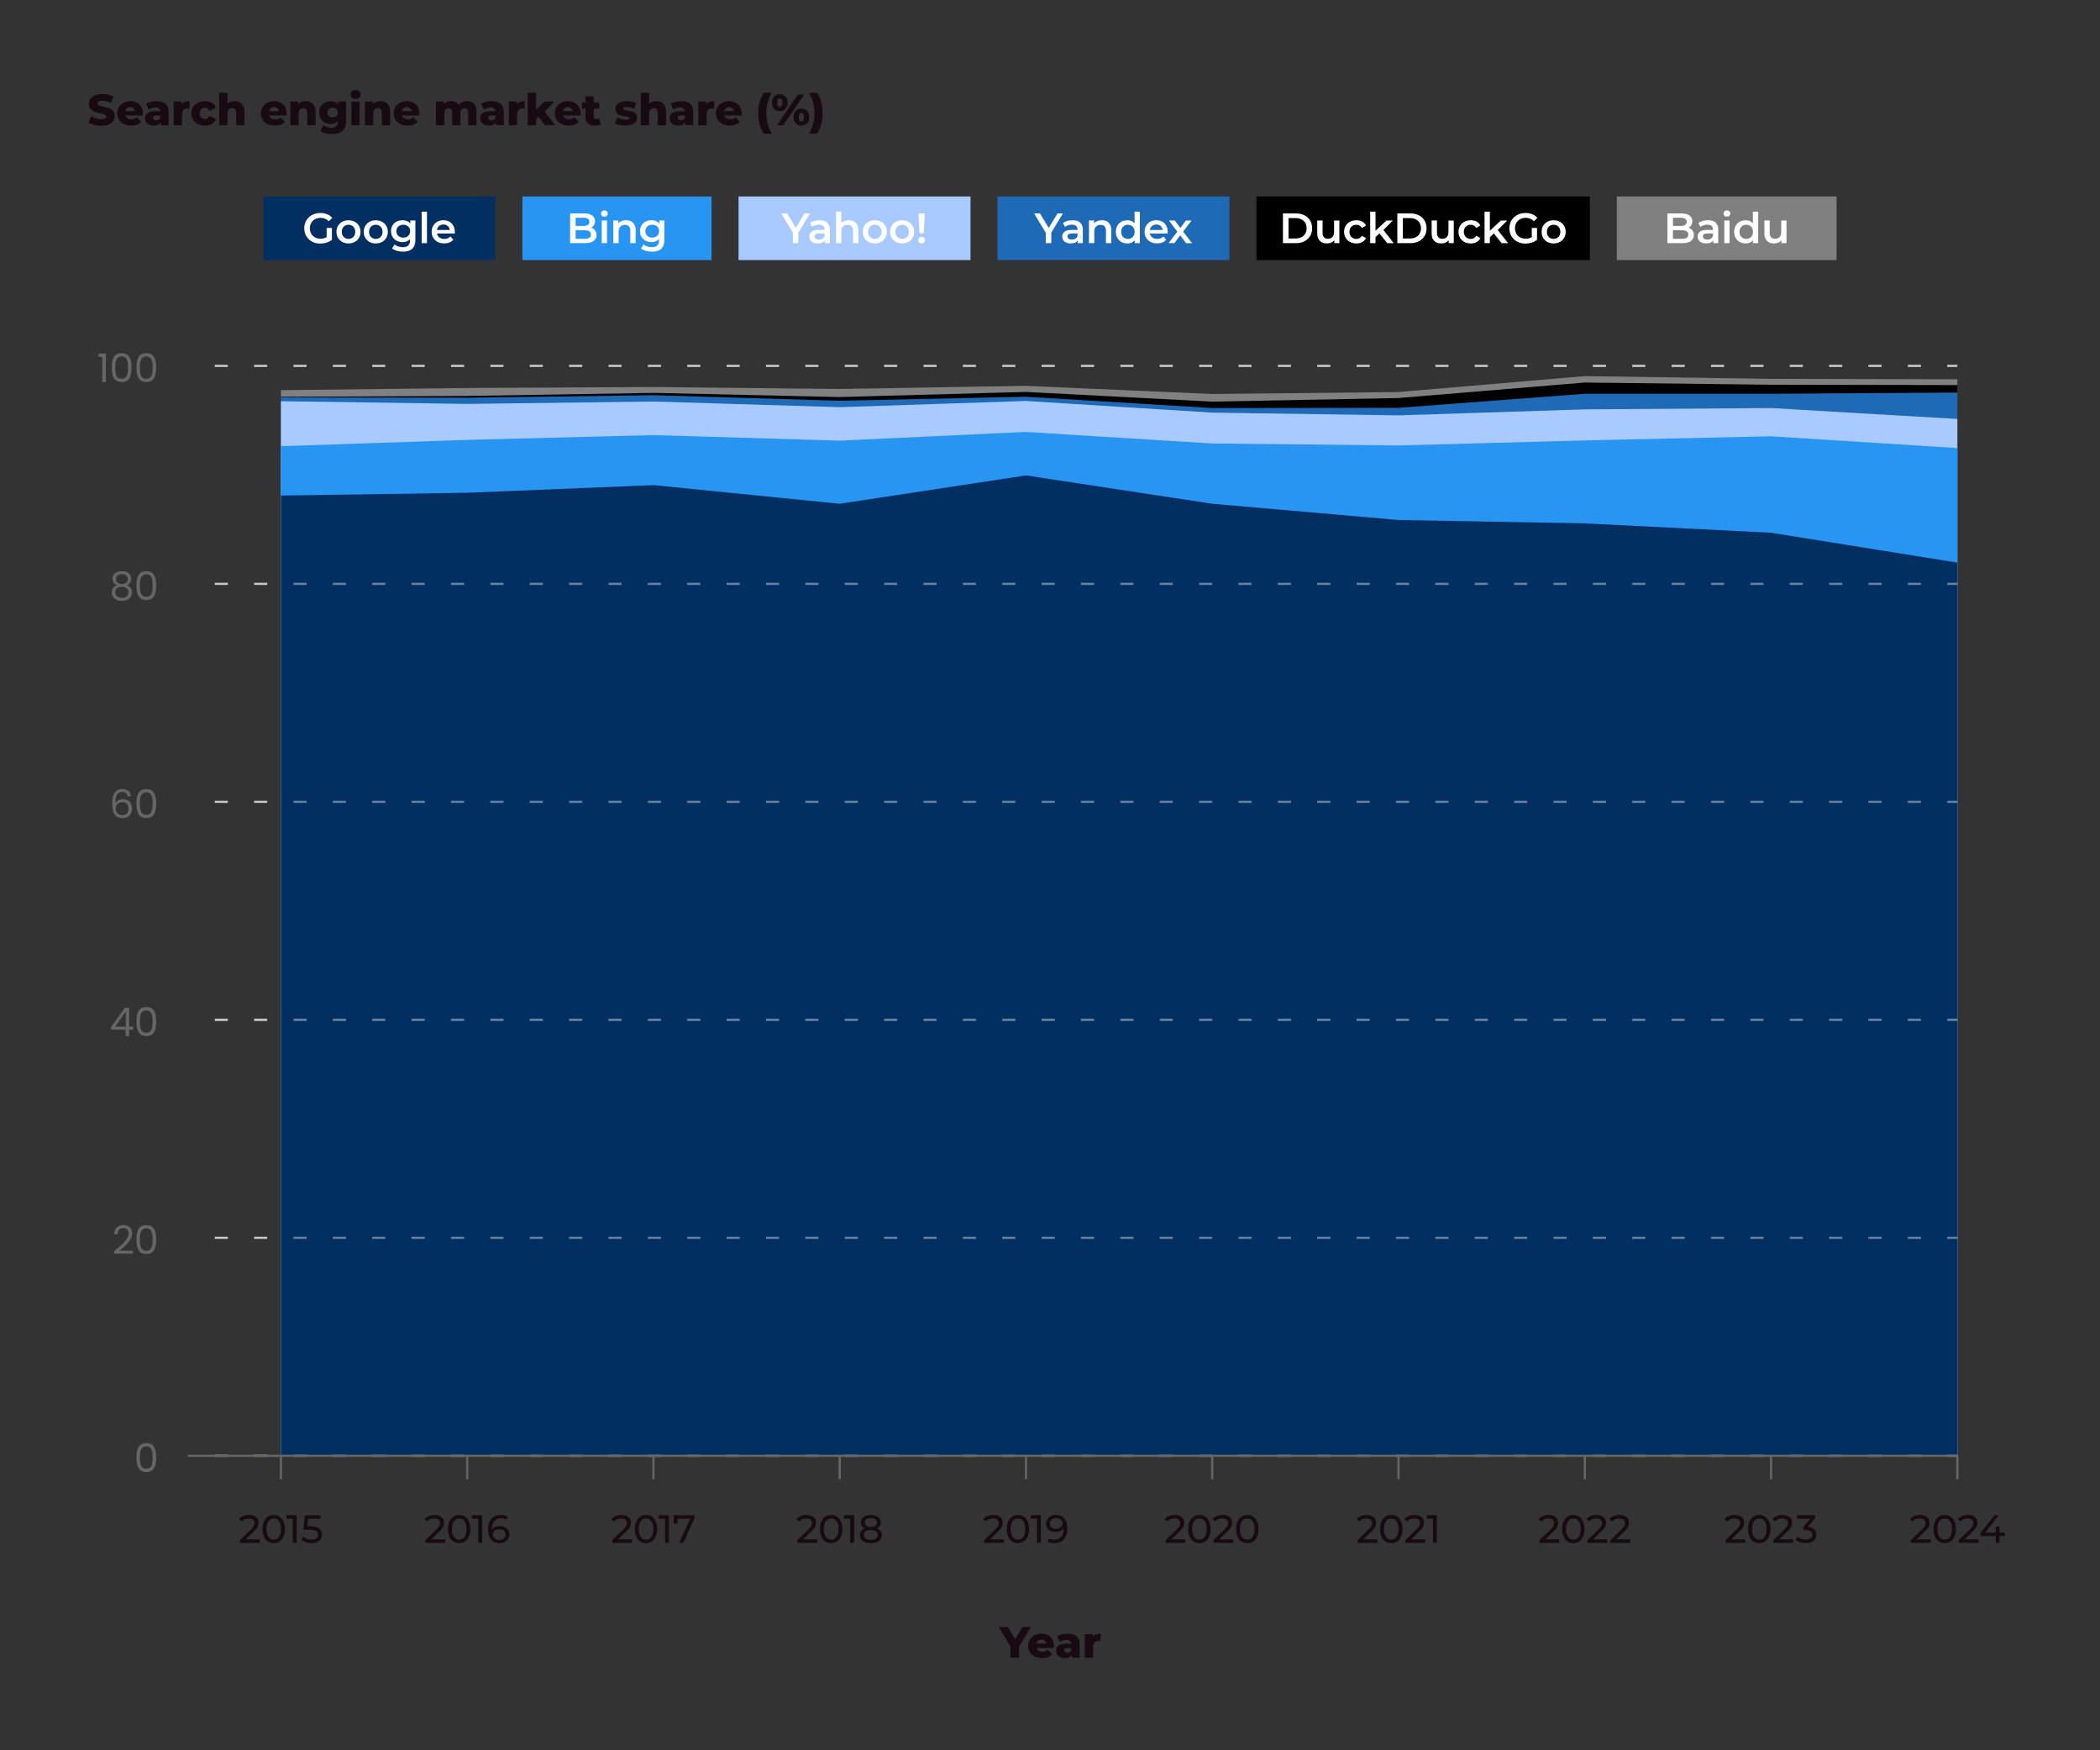 <?xml version="1.0" encoding="UTF-8"?>
<svg id="Layer_1" data-name="Layer 1" xmlns="http://www.w3.org/2000/svg" xmlns:xlink="http://www.w3.org/1999/xlink" viewBox="0 0 960 800">
  <rect x="0" y="0" width="960" height="800" fill="#333333" stroke="none"/>
  <defs>
    <style>
      .cls-1, .cls-2, .cls-3, .cls-4 {
        fill: none;
      }

      .cls-5 {
        fill: gray;
      }

      .cls-6 {
        fill: #170a12;
      }

      .cls-2 {
        stroke: #fff;
      }

      .cls-2, .cls-3, .cls-4 {
        stroke-miterlimit: 10;
      }

      .cls-2, .cls-4 {
        stroke-dasharray: 6 12;
      }

      .cls-7 {
        fill: #2995f3;
      }

      .cls-8 {
        fill: #170a12;
      }

      .cls-9 {
        fill: #a9caff;
      }

      .cls-10 {
        fill: #1e6ab6;
      }

      .cls-11 {
        fill: #fff;
      }

      .cls-12 {
        fill: #666;
      }

      .cls-3 {
        stroke: #666;
      }

      .cls-13 {
        opacity: .4;
      }

      .cls-4 {
        stroke: #c9c9c9;
      }

      .cls-14 {
        fill: #022f62;
      }

      .cls-15 {
        clip-path: url(#clippath);
      }
    </style>
    <clipPath id="clippath">
      <polygon class="cls-1" points="809.63 173.16 724.48 171.91 639.32 179.19 554.17 180.08 469.02 176.35 383.87 177.79 298.72 176.89 213.57 177.34 128.42 178.34 128.42 181.38 128.42 181.63 128.42 183.37 128.42 203.94 128.42 226.51 128.42 665.41 894.78 665.41 894.78 257.15 894.78 204.79 894.78 191.49 894.78 179.43 894.78 176 894.78 173.36 809.63 173.16"/>
    </clipPath>
  </defs>
  <g>
    <g>
      <rect class="cls-14" x="120.43" y="89.81" width="106.04" height="29.06"/>
      <g>
        <path class="cls-11" d="M149.34,104.19h2.39v5.42c-1.42,1.15-3.4,1.73-5.32,1.73-4.21,0-7.32-2.93-7.32-6.99s3.11-6.99,7.36-6.99c2.27,0,4.17.76,5.45,2.21l-1.59,1.55c-1.07-1.07-2.29-1.55-3.75-1.55-2.89,0-4.93,1.96-4.93,4.77s2.04,4.77,4.91,4.77c.97,0,1.92-.19,2.79-.7v-4.23Z"/>
        <path class="cls-11" d="M153.8,105.96c0-3.11,2.33-5.3,5.51-5.3s5.53,2.19,5.53,5.3-2.31,5.32-5.53,5.32-5.51-2.21-5.51-5.32ZM162.4,105.96c0-1.98-1.32-3.24-3.09-3.24s-3.07,1.26-3.07,3.24,1.32,3.24,3.07,3.24,3.09-1.26,3.09-3.24Z"/>
        <path class="cls-11" d="M166.27,105.96c0-3.11,2.33-5.3,5.51-5.3s5.53,2.19,5.53,5.3-2.31,5.32-5.53,5.32-5.51-2.21-5.51-5.32ZM174.87,105.96c0-1.98-1.32-3.24-3.09-3.24s-3.07,1.26-3.07,3.24,1.32,3.24,3.07,3.24,3.09-1.26,3.09-3.24Z"/>
        <path class="cls-11" d="M189.88,100.77v8.79c0,3.77-1.96,5.47-5.59,5.47-1.94,0-3.86-.5-5.05-1.48l1.09-1.82c.91.76,2.39,1.24,3.82,1.24,2.29,0,3.3-1.05,3.3-3.14v-.54c-.85.93-2.08,1.38-3.47,1.38-2.97,0-5.24-2.02-5.24-5.03s2.27-4.99,5.24-4.99c1.46,0,2.74.47,3.59,1.49v-1.38h2.31ZM187.5,105.64c0-1.75-1.32-2.93-3.14-2.93s-3.16,1.18-3.16,2.93,1.32,2.97,3.16,2.97,3.14-1.2,3.14-2.97Z"/>
        <path class="cls-11" d="M192.76,96.74h2.43v14.4h-2.43v-14.4Z"/>
        <path class="cls-11" d="M207.89,106.73h-8.13c.29,1.51,1.55,2.48,3.36,2.48,1.17,0,2.08-.37,2.81-1.13l1.3,1.49c-.93,1.11-2.39,1.69-4.17,1.69-3.47,0-5.73-2.23-5.73-5.32s2.27-5.3,5.36-5.3,5.24,2.12,5.24,5.36c0,.19-.02.49-.04.72ZM199.74,105.12h5.88c-.19-1.49-1.34-2.52-2.93-2.52s-2.72,1.01-2.95,2.52Z"/>
      </g>
    </g>
    <g>
      <rect class="cls-7" x="238.8" y="89.81" width="86.49" height="29.06"/>
      <g>
        <path class="cls-11" d="M272.7,107.45c0,2.33-1.83,3.69-5.32,3.69h-6.75v-13.59h6.37c3.26,0,5.01,1.38,5.01,3.53,0,1.4-.7,2.43-1.75,2.99,1.46.47,2.45,1.61,2.45,3.38ZM263.15,99.53v3.75h3.57c1.75,0,2.74-.62,2.74-1.86s-.99-1.88-2.74-1.88h-3.57ZM270.15,107.2c0-1.36-1.03-1.96-2.93-1.96h-4.08v3.92h4.08c1.9,0,2.93-.6,2.93-1.96Z"/>
        <path class="cls-11" d="M274.74,97.61c0-.81.66-1.46,1.55-1.46s1.55.6,1.55,1.4c0,.85-.64,1.51-1.55,1.51s-1.55-.64-1.55-1.46ZM275.07,100.77h2.43v10.36h-2.43v-10.36Z"/>
        <path class="cls-11" d="M290.58,105.2v5.94h-2.43v-5.63c0-1.84-.91-2.74-2.46-2.74-1.73,0-2.89,1.05-2.89,3.12v5.24h-2.43v-10.36h2.31v1.34c.8-.95,2.06-1.46,3.57-1.46,2.48,0,4.33,1.42,4.33,4.54Z"/>
        <path class="cls-11" d="M303.7,100.77v8.79c0,3.77-1.96,5.47-5.59,5.47-1.94,0-3.86-.5-5.05-1.48l1.09-1.82c.91.76,2.39,1.24,3.82,1.24,2.29,0,3.3-1.05,3.3-3.14v-.54c-.85.93-2.08,1.38-3.47,1.38-2.97,0-5.24-2.02-5.24-5.03s2.27-4.99,5.24-4.99c1.46,0,2.74.47,3.59,1.49v-1.38h2.31ZM301.31,105.64c0-1.75-1.32-2.93-3.14-2.93s-3.16,1.18-3.16,2.93,1.32,2.97,3.16,2.97,3.14-1.2,3.14-2.97Z"/>
      </g>
    </g>
    <g>
      <rect class="cls-9" x="337.62" y="89.81" width="106.04" height="29.06"/>
      <g>
        <path class="cls-11" d="M364.97,106.34v4.79h-2.52v-4.76l-5.34-8.83h2.7l3.98,6.62,4.02-6.62h2.48l-5.32,8.79Z"/>
        <path class="cls-11" d="M379.38,105.06v6.08h-2.29v-1.26c-.58.89-1.71,1.4-3.26,1.4-2.37,0-3.86-1.3-3.86-3.11s1.16-3.09,4.31-3.09h2.68v-.16c0-1.42-.85-2.25-2.58-2.25-1.16,0-2.37.39-3.14,1.03l-.95-1.77c1.11-.85,2.72-1.28,4.39-1.28,2.99,0,4.72,1.42,4.72,4.41ZM376.96,107.9v-1.2h-2.5c-1.65,0-2.1.62-2.1,1.38,0,.87.74,1.44,1.98,1.44s2.21-.54,2.62-1.61Z"/>
        <path class="cls-11" d="M392.39,105.2v5.94h-2.43v-5.63c0-1.84-.91-2.74-2.46-2.74-1.73,0-2.89,1.05-2.89,3.12v5.24h-2.43v-14.4h2.43v5.24c.8-.85,2.02-1.32,3.46-1.32,2.48,0,4.33,1.42,4.33,4.54Z"/>
        <path class="cls-11" d="M394.42,105.96c0-3.11,2.33-5.3,5.51-5.3s5.53,2.19,5.53,5.3-2.31,5.32-5.53,5.32-5.51-2.21-5.51-5.32ZM403.01,105.96c0-1.98-1.32-3.24-3.09-3.24s-3.07,1.26-3.07,3.24,1.32,3.24,3.07,3.24,3.09-1.26,3.09-3.24Z"/>
        <path class="cls-11" d="M406.89,105.96c0-3.11,2.33-5.3,5.51-5.3s5.53,2.19,5.53,5.3-2.31,5.32-5.53,5.32-5.51-2.21-5.51-5.32ZM415.48,105.96c0-1.98-1.32-3.24-3.09-3.24s-3.07,1.26-3.07,3.24,1.32,3.24,3.07,3.24,3.09-1.26,3.09-3.24Z"/>
        <path class="cls-11" d="M419.75,109.76c0-.83.66-1.49,1.57-1.49s1.53.66,1.53,1.49-.64,1.51-1.53,1.51-1.57-.68-1.57-1.51ZM419.88,97.55h2.87l-.49,9.08h-1.92l-.47-9.08Z"/>
      </g>
    </g>
    <g>
      <rect class="cls-10" x="455.99" y="89.81" width="106.04" height="29.06"/>
      <g>
        <path class="cls-11" d="M480.59,106.34v4.79h-2.52v-4.76l-5.34-8.83h2.7l3.98,6.62,4.02-6.62h2.48l-5.32,8.79Z"/>
        <path class="cls-11" d="M495.01,105.06v6.08h-2.29v-1.26c-.58.89-1.71,1.4-3.26,1.4-2.37,0-3.86-1.3-3.86-3.11s1.16-3.09,4.31-3.09h2.68v-.16c0-1.42-.85-2.25-2.58-2.25-1.16,0-2.37.39-3.14,1.03l-.95-1.77c1.11-.85,2.72-1.28,4.39-1.28,2.99,0,4.72,1.42,4.72,4.41ZM492.58,107.9v-1.2h-2.5c-1.65,0-2.1.62-2.1,1.38,0,.87.74,1.44,1.98,1.44s2.21-.54,2.62-1.61Z"/>
        <path class="cls-11" d="M508.02,105.2v5.94h-2.43v-5.63c0-1.84-.91-2.74-2.46-2.74-1.73,0-2.89,1.05-2.89,3.12v5.24h-2.43v-10.36h2.31v1.34c.8-.95,2.06-1.46,3.57-1.46,2.48,0,4.33,1.42,4.33,4.54Z"/>
        <path class="cls-11" d="M521.09,96.74v14.4h-2.33v-1.34c-.81.99-2.02,1.48-3.43,1.48-3.01,0-5.24-2.1-5.24-5.32s2.23-5.3,5.24-5.3c1.34,0,2.52.45,3.34,1.4v-5.32h2.43ZM518.7,105.96c0-1.98-1.34-3.24-3.09-3.24s-3.09,1.26-3.09,3.24,1.34,3.24,3.09,3.24,3.09-1.26,3.09-3.24Z"/>
        <path class="cls-11" d="M533.79,106.73h-8.13c.29,1.51,1.55,2.48,3.36,2.48,1.16,0,2.08-.37,2.81-1.13l1.3,1.49c-.93,1.11-2.39,1.69-4.17,1.69-3.47,0-5.73-2.23-5.73-5.32s2.27-5.3,5.36-5.3,5.24,2.12,5.24,5.36c0,.19-.02.49-.04.72ZM525.64,105.12h5.88c-.19-1.49-1.34-2.52-2.93-2.52s-2.72,1.01-2.95,2.52Z"/>
        <path class="cls-11" d="M542.19,111.14l-2.66-3.59-2.68,3.59h-2.68l4.04-5.26-3.86-5.1h2.7l2.54,3.4,2.54-3.4h2.62l-3.88,5.07,4.06,5.3h-2.74Z"/>
      </g>
    </g>
    <g>
      <rect x="574.36" y="89.81" width="152.44" height="29.06"/>
      <g>
        <path class="cls-11" d="M586.49,97.55h5.94c4.41,0,7.41,2.72,7.41,6.79s-3.01,6.79-7.41,6.79h-5.94v-13.59ZM592.32,109c3.03,0,4.99-1.84,4.99-4.66s-1.96-4.66-4.99-4.66h-3.3v9.32h3.3Z"/>
        <path class="cls-11" d="M612.28,100.77v10.36h-2.31v-1.32c-.78.95-2,1.46-3.34,1.46-2.66,0-4.46-1.46-4.46-4.58v-5.92h2.43v5.59c0,1.88.89,2.78,2.43,2.78,1.69,0,2.83-1.05,2.83-3.12v-5.24h2.43Z"/>
        <path class="cls-11" d="M614.43,105.96c0-3.11,2.33-5.3,5.61-5.3,2.02,0,3.63.83,4.43,2.41l-1.86,1.09c-.62-.99-1.55-1.44-2.58-1.44-1.79,0-3.14,1.24-3.14,3.24s1.36,3.24,3.14,3.24c1.03,0,1.96-.45,2.58-1.44l1.86,1.09c-.8,1.55-2.41,2.43-4.43,2.43-3.28,0-5.61-2.21-5.61-5.32Z"/>
        <path class="cls-11" d="M630.6,106.69l-1.8,1.71v2.74h-2.43v-14.4h2.43v8.7l5.03-4.66h2.91l-4.33,4.35,4.74,6.02h-2.95l-3.59-4.44Z"/>
        <path class="cls-11" d="M638.78,97.55h5.94c4.41,0,7.41,2.72,7.41,6.79s-3.01,6.79-7.41,6.79h-5.94v-13.59ZM644.61,109c3.03,0,4.99-1.84,4.99-4.66s-1.96-4.66-4.99-4.66h-3.3v9.32h3.3Z"/>
        <path class="cls-11" d="M664.57,100.77v10.36h-2.31v-1.32c-.78.95-2,1.46-3.34,1.46-2.66,0-4.46-1.46-4.46-4.58v-5.92h2.43v5.59c0,1.88.89,2.78,2.43,2.78,1.69,0,2.83-1.05,2.83-3.12v-5.24h2.43Z"/>
        <path class="cls-11" d="M666.72,105.96c0-3.11,2.33-5.3,5.61-5.3,2.02,0,3.63.83,4.43,2.41l-1.86,1.09c-.62-.99-1.55-1.44-2.58-1.44-1.79,0-3.14,1.24-3.14,3.24s1.36,3.24,3.14,3.24c1.03,0,1.96-.45,2.58-1.44l1.86,1.09c-.8,1.55-2.41,2.43-4.43,2.43-3.28,0-5.61-2.21-5.61-5.32Z"/>
        <path class="cls-11" d="M682.89,106.69l-1.81,1.71v2.74h-2.43v-14.4h2.43v8.7l5.03-4.66h2.91l-4.33,4.35,4.74,6.02h-2.95l-3.59-4.44Z"/>
        <path class="cls-11" d="M700.25,104.19h2.39v5.42c-1.42,1.15-3.4,1.73-5.32,1.73-4.21,0-7.32-2.93-7.32-6.99s3.11-6.99,7.36-6.99c2.27,0,4.17.76,5.45,2.21l-1.59,1.55c-1.07-1.07-2.29-1.55-3.75-1.55-2.89,0-4.93,1.96-4.93,4.77s2.04,4.77,4.91,4.77c.97,0,1.92-.19,2.79-.7v-4.23Z"/>
        <path class="cls-11" d="M704.72,105.96c0-3.11,2.33-5.3,5.51-5.3s5.53,2.19,5.53,5.3-2.31,5.32-5.53,5.32-5.51-2.21-5.51-5.32ZM713.31,105.96c0-1.98-1.32-3.24-3.09-3.24s-3.07,1.26-3.07,3.24,1.32,3.24,3.07,3.24,3.09-1.26,3.09-3.24Z"/>
      </g>
    </g>
    <g>
      <rect class="cls-5" x="739.13" y="89.81" width="100.44" height="29.06"/>
      <g>
        <path class="cls-11" d="M774.33,107.45c0,2.33-1.83,3.69-5.32,3.69h-6.75v-13.59h6.37c3.26,0,5.01,1.38,5.01,3.53,0,1.4-.7,2.43-1.75,2.99,1.46.47,2.45,1.61,2.45,3.38ZM764.78,99.53v3.75h3.57c1.75,0,2.74-.62,2.74-1.86s-.99-1.88-2.74-1.88h-3.57ZM771.78,107.2c0-1.36-1.03-1.96-2.93-1.96h-4.08v3.92h4.08c1.9,0,2.93-.6,2.93-1.96Z"/>
        <path class="cls-11" d="M785.49,105.06v6.08h-2.29v-1.26c-.58.89-1.71,1.4-3.26,1.4-2.37,0-3.86-1.3-3.86-3.11s1.17-3.09,4.31-3.09h2.68v-.16c0-1.42-.85-2.25-2.58-2.25-1.16,0-2.37.39-3.14,1.03l-.95-1.77c1.11-.85,2.72-1.28,4.39-1.28,2.99,0,4.72,1.42,4.72,4.41ZM783.06,107.9v-1.2h-2.5c-1.65,0-2.1.62-2.1,1.38,0,.87.74,1.44,1.98,1.44s2.21-.54,2.62-1.61Z"/>
        <path class="cls-11" d="M787.91,97.61c0-.81.66-1.46,1.55-1.46s1.55.6,1.55,1.4c0,.85-.64,1.51-1.55,1.51s-1.55-.64-1.55-1.46ZM788.24,100.77h2.43v10.36h-2.43v-10.36Z"/>
        <path class="cls-11" d="M803.76,96.74v14.4h-2.33v-1.34c-.81.99-2.02,1.48-3.44,1.48-3.01,0-5.24-2.1-5.24-5.32s2.23-5.3,5.24-5.3c1.34,0,2.52.45,3.34,1.4v-5.32h2.43ZM801.38,105.96c0-1.98-1.34-3.24-3.09-3.24s-3.09,1.26-3.09,3.24,1.34,3.24,3.09,3.24,3.09-1.26,3.09-3.24Z"/>
        <path class="cls-11" d="M816.69,100.77v10.36h-2.31v-1.32c-.78.95-2,1.46-3.34,1.46-2.66,0-4.46-1.46-4.46-4.58v-5.92h2.43v5.59c0,1.88.89,2.78,2.43,2.78,1.69,0,2.83-1.05,2.83-3.12v-5.24h2.43Z"/>
      </g>
    </g>
  </g>
  <g>
    <path class="cls-8" d="M40.42,55.98l1.3-2.92c1.24.82,3,1.38,4.62,1.38s2.28-.46,2.28-1.14c0-2.22-7.96-.6-7.96-5.8,0-2.5,2.04-4.54,6.2-4.54,1.82,0,3.7.42,5.08,1.22l-1.22,2.94c-1.34-.72-2.66-1.08-3.88-1.08-1.66,0-2.26.56-2.26,1.26,0,2.14,7.94.54,7.94,5.7,0,2.44-2.04,4.52-6.2,4.52-2.3,0-4.58-.62-5.9-1.54Z"/>
    <path class="cls-8" d="M65.27,52.78h-7.88c.32,1.1,1.26,1.74,2.66,1.74,1.06,0,1.76-.3,2.5-.94l2,2.08c-1.04,1.16-2.56,1.76-4.62,1.76-3.86,0-6.36-2.38-6.36-5.62s2.54-5.58,5.96-5.58c3.2,0,5.8,2.04,5.8,5.62,0,.28-.04.64-.06.94ZM57.33,50.78h4.44c-.2-1.14-1.04-1.86-2.22-1.86s-2,.72-2.22,1.86Z"/>
    <path class="cls-8" d="M77.07,51.22v6.02h-3.54v-1.4c-.54,1.04-1.62,1.58-3.2,1.58-2.6,0-4.04-1.46-4.04-3.34,0-2,1.46-3.24,4.82-3.24h2.16c-.06-1.1-.8-1.72-2.3-1.72-1.04,0-2.2.36-2.94.94l-1.28-2.58c1.24-.82,3.08-1.26,4.78-1.26,3.52,0,5.54,1.56,5.54,5ZM73.27,53.76v-.94h-1.64c-1.22,0-1.66.44-1.66,1.1s.52,1.1,1.42,1.1c.84,0,1.58-.4,1.88-1.26Z"/>
    <path class="cls-8" d="M86.66,46.22v3.42c-.34-.04-.58-.06-.86-.06-1.54,0-2.6.78-2.6,2.68v4.98h-3.8v-10.84h3.62v1.3c.78-.98,2.04-1.48,3.64-1.48Z"/>
    <path class="cls-8" d="M87.45,51.8c0-3.26,2.58-5.58,6.22-5.58,2.46,0,4.34,1.1,5.08,2.98l-2.94,1.5c-.52-1.02-1.28-1.46-2.16-1.46-1.32,0-2.36.92-2.36,2.56s1.04,2.6,2.36,2.6c.88,0,1.64-.44,2.16-1.46l2.94,1.5c-.74,1.88-2.62,2.98-5.08,2.98-3.64,0-6.22-2.32-6.22-5.62Z"/>
    <path class="cls-8" d="M111.74,51.04v6.2h-3.8v-5.58c0-1.56-.68-2.22-1.78-2.22-1.22,0-2.16.76-2.16,2.56v5.24h-3.8v-14.84h3.8v5c.84-.78,1.98-1.18,3.26-1.18,2.54,0,4.48,1.46,4.48,4.82Z"/>
    <path class="cls-8" d="M130.96,52.78h-7.88c.32,1.1,1.26,1.74,2.66,1.74,1.06,0,1.76-.3,2.5-.94l2,2.08c-1.04,1.16-2.56,1.76-4.62,1.76-3.86,0-6.36-2.38-6.36-5.62s2.54-5.58,5.96-5.58c3.2,0,5.8,2.04,5.8,5.62,0,.28-.04.64-.06.94ZM123.02,50.78h4.44c-.2-1.14-1.04-1.86-2.22-1.86s-2,.72-2.22,1.86Z"/>
    <path class="cls-8" d="M144.26,51.04v6.2h-3.8v-5.58c0-1.56-.68-2.22-1.78-2.22-1.22,0-2.16.76-2.16,2.56v5.24h-3.8v-10.84h3.62v1.18c.86-.9,2.08-1.36,3.44-1.36,2.54,0,4.48,1.46,4.48,4.82Z"/>
    <path class="cls-8" d="M158.22,46.4v8.86c0,4.1-2.32,6.04-6.36,6.04-2.08,0-4.06-.48-5.38-1.42l1.38-2.66c.9.72,2.38,1.16,3.66,1.16,2.04,0,2.9-.92,2.9-2.62v-.36c-.74.86-1.84,1.28-3.22,1.28-2.88,0-5.32-2.04-5.32-5.24s2.44-5.22,5.32-5.22c1.5,0,2.66.48,3.4,1.5v-1.32h3.62ZM154.46,51.44c0-1.32-1-2.2-2.36-2.2s-2.38.88-2.38,2.2,1.02,2.22,2.38,2.22,2.36-.9,2.36-2.22Z"/>
    <path class="cls-8" d="M160.21,43.18c0-1.14.92-2.02,2.32-2.02s2.32.82,2.32,1.96c0,1.2-.92,2.08-2.32,2.08s-2.32-.88-2.32-2.02ZM160.63,46.4h3.8v10.84h-3.8v-10.84Z"/>
    <path class="cls-8" d="M178.36,51.04v6.2h-3.8v-5.58c0-1.56-.68-2.22-1.78-2.22-1.22,0-2.16.76-2.16,2.56v5.24h-3.8v-10.84h3.62v1.18c.86-.9,2.08-1.36,3.44-1.36,2.54,0,4.48,1.46,4.48,4.82Z"/>
    <path class="cls-8" d="M191.68,52.78h-7.88c.32,1.1,1.26,1.74,2.66,1.74,1.06,0,1.76-.3,2.5-.94l2,2.08c-1.04,1.16-2.56,1.76-4.62,1.76-3.86,0-6.36-2.38-6.36-5.62s2.54-5.58,5.96-5.58c3.2,0,5.8,2.04,5.8,5.62,0,.28-.04.64-.06.94ZM183.74,50.78h4.44c-.2-1.14-1.04-1.86-2.22-1.86s-2,.72-2.22,1.86Z"/>
    <path class="cls-8" d="M217.82,51.04v6.2h-3.8v-5.58c0-1.56-.64-2.22-1.64-2.22-1.1,0-1.9.74-1.9,2.42v5.38h-3.8v-5.58c0-1.56-.62-2.22-1.64-2.22-1.12,0-1.92.74-1.92,2.42v5.38h-3.8v-10.84h3.62v1.14c.82-.88,1.96-1.32,3.24-1.32,1.48,0,2.74.54,3.5,1.7.86-1.08,2.2-1.7,3.76-1.7,2.52,0,4.38,1.46,4.38,4.82Z"/>
    <path class="cls-8" d="M230.29,51.22v6.02h-3.54v-1.4c-.54,1.04-1.62,1.58-3.2,1.58-2.6,0-4.04-1.46-4.04-3.34,0-2,1.46-3.24,4.82-3.24h2.16c-.06-1.1-.8-1.72-2.3-1.72-1.04,0-2.2.36-2.94.94l-1.28-2.58c1.24-.82,3.08-1.26,4.78-1.26,3.52,0,5.54,1.56,5.54,5ZM226.49,53.76v-.94h-1.64c-1.22,0-1.66.44-1.66,1.1s.52,1.1,1.42,1.1c.84,0,1.58-.4,1.88-1.26Z"/>
    <path class="cls-8" d="M239.87,46.22v3.42c-.34-.04-.58-.06-.86-.06-1.54,0-2.6.78-2.6,2.68v4.98h-3.8v-10.84h3.62v1.3c.78-.98,2.04-1.48,3.64-1.48Z"/>
    <path class="cls-8" d="M246.18,53.44l-1.12,1.14v2.66h-3.8v-14.84h3.8v7.78l3.88-3.78h4.5l-4.5,4.64,4.88,6.2h-4.6l-3.04-3.8Z"/>
    <path class="cls-8" d="M265.32,52.78h-7.88c.32,1.1,1.26,1.74,2.66,1.74,1.06,0,1.76-.3,2.5-.94l2,2.08c-1.04,1.16-2.56,1.76-4.62,1.76-3.86,0-6.36-2.38-6.36-5.62s2.54-5.58,5.96-5.58c3.2,0,5.8,2.04,5.8,5.62,0,.28-.04.64-.06.94ZM257.38,50.78h4.44c-.2-1.14-1.04-1.86-2.22-1.86s-2,.72-2.22,1.86Z"/>
    <path class="cls-8" d="M274.66,56.8c-.66.42-1.64.62-2.64.62-2.78,0-4.4-1.36-4.4-4.14v-3.64h-1.58v-2.84h1.58v-2.82h3.8v2.82h2.48v2.84h-2.48v3.6c0,.8.46,1.24,1.14,1.24.42,0,.84-.12,1.16-.34l.94,2.66Z"/>
    <path class="cls-8" d="M281.08,56.3l1.14-2.6c1,.62,2.46,1,3.78,1s1.7-.28,1.7-.74c0-1.46-6.4.2-6.4-4.14,0-2.04,1.88-3.6,5.28-3.6,1.52,0,3.2.32,4.28.92l-1.14,2.58c-1.08-.6-2.16-.8-3.12-.8-1.28,0-1.74.36-1.74.76,0,1.5,6.38-.12,6.38,4.18,0,2-1.84,3.56-5.36,3.56-1.84,0-3.74-.46-4.8-1.12Z"/>
    <path class="cls-8" d="M304.48,51.04v6.2h-3.8v-5.58c0-1.56-.68-2.22-1.78-2.22-1.22,0-2.16.76-2.16,2.56v5.24h-3.8v-14.84h3.8v5c.84-.78,1.98-1.18,3.26-1.18,2.54,0,4.48,1.46,4.48,4.82Z"/>
    <path class="cls-8" d="M316.91,51.22v6.02h-3.54v-1.4c-.54,1.04-1.62,1.58-3.2,1.58-2.6,0-4.04-1.46-4.04-3.34,0-2,1.46-3.24,4.82-3.24h2.16c-.06-1.1-.8-1.72-2.3-1.72-1.04,0-2.2.36-2.94.94l-1.28-2.58c1.24-.82,3.08-1.26,4.78-1.26,3.52,0,5.54,1.56,5.54,5ZM313.11,53.76v-.94h-1.64c-1.22,0-1.66.44-1.66,1.1s.52,1.1,1.42,1.1c.84,0,1.58-.4,1.88-1.26Z"/>
    <path class="cls-8" d="M326.5,46.22v3.42c-.34-.04-.58-.06-.86-.06-1.54,0-2.6.78-2.6,2.68v4.98h-3.8v-10.84h3.62v1.3c.78-.98,2.04-1.48,3.64-1.48Z"/>
    <path class="cls-8" d="M338.99,52.78h-7.88c.32,1.1,1.26,1.74,2.66,1.74,1.06,0,1.76-.3,2.5-.94l2,2.08c-1.04,1.16-2.56,1.76-4.62,1.76-3.86,0-6.36-2.38-6.36-5.62s2.54-5.58,5.96-5.58c3.2,0,5.8,2.04,5.8,5.62,0,.28-.04.64-.06.94ZM331.05,50.78h4.44c-.2-1.14-1.04-1.86-2.22-1.86s-2,.72-2.22,1.86Z"/>
    <path class="cls-8" d="M346.61,51.76c0-3.66.92-6.96,2.58-9.36h3.64c-1.76,3.1-2.5,6.06-2.5,9.36s.74,6.26,2.5,9.36h-3.64c-1.66-2.4-2.58-5.7-2.58-9.36Z"/>
    <path class="cls-8" d="M352.89,46.94c0-2.42,1.52-3.88,3.58-3.88s3.6,1.46,3.6,3.88-1.52,3.88-3.6,3.88-3.58-1.44-3.58-3.88ZM364.75,43.24h2.88l-9.56,14h-2.88l9.56-14ZM357.65,46.94c0-1.42-.5-1.98-1.18-1.98-.64,0-1.18.56-1.18,1.98s.54,1.98,1.18,1.98c.68,0,1.18-.56,1.18-1.98ZM362.77,53.54c0-2.42,1.5-3.88,3.58-3.88s3.6,1.46,3.6,3.88-1.52,3.88-3.6,3.88-3.58-1.44-3.58-3.88ZM367.53,53.54c0-1.42-.52-1.98-1.18-1.98s-1.18.56-1.18,1.98.52,1.98,1.18,1.98,1.18-.56,1.18-1.98Z"/>
    <path class="cls-8" d="M369.84,61.13c1.76-3.1,2.5-6.06,2.5-9.36s-.74-6.26-2.5-9.36h3.64c1.66,2.4,2.58,5.7,2.58,9.36s-.92,6.96-2.58,9.36h-3.64Z"/>
  </g>
  <g>
    <path class="cls-12" d="M63.36,661.33c.67-1.16,1.85-1.74,3.53-1.74s2.84.58,3.51,1.74,1.01,2.77,1.01,4.83-.34,3.73-1.01,4.9-1.84,1.75-3.51,1.75-2.86-.58-3.53-1.75-1.01-2.8-1.01-4.9.34-3.67,1.01-4.83ZM69.57,663.51c-.14-.73-.42-1.31-.85-1.75s-1.04-.67-1.84-.67-1.44.22-1.86.67-.71,1.03-.85,1.75c-.14.73-.21,1.61-.21,2.66s.07,1.99.21,2.72c.14.73.42,1.32.85,1.76.43.44,1.05.67,1.86.67s1.42-.22,1.84-.67c.43-.44.71-1.03.85-1.76.14-.73.21-1.64.21-2.72s-.07-1.93-.21-2.66Z"/>
    <g>
      <path class="cls-12" d="M55.7,568.84c.86-.79,1.59-1.61,2.19-2.47.59-.86.89-1.7.89-2.53,0-.78-.19-1.39-.57-1.84s-.99-.67-1.83-.67-1.45.25-1.9.76c-.45.51-.69,1.19-.73,2.04h-1.58c.05-1.34.46-2.38,1.22-3.11.77-.73,1.76-1.1,2.97-1.1s2.22.34,2.94,1.03c.73.68,1.09,1.63,1.09,2.83,0,1-.3,1.97-.89,2.91-.59.94-1.27,1.77-2.02,2.48s-1.72,1.54-2.9,2.49h6.19v1.37h-8.66v-1.17c1.52-1.22,2.72-2.23,3.58-3.01Z"/>
      <path class="cls-12" d="M63.36,561.7c.67-1.16,1.85-1.74,3.53-1.74s2.84.58,3.51,1.74,1.01,2.77,1.01,4.83-.34,3.73-1.01,4.9-1.84,1.75-3.51,1.75-2.86-.58-3.53-1.75-1.01-2.8-1.01-4.9.34-3.67,1.01-4.83ZM69.57,563.88c-.14-.73-.42-1.31-.85-1.75s-1.04-.67-1.84-.67-1.44.22-1.86.67-.71,1.03-.85,1.75c-.14.73-.21,1.61-.21,2.66s.07,1.99.21,2.72c.14.73.42,1.32.85,1.76.43.44,1.05.67,1.86.67s1.42-.22,1.84-.67c.43-.44.71-1.03.85-1.76.14-.73.21-1.64.21-2.72s-.07-1.93-.21-2.66Z"/>
    </g>
    <g>
      <path class="cls-12" d="M50.77,470.64v-1.24l6.32-8.75h1.96v8.57h1.8v1.42h-1.8v2.9h-1.62v-2.9h-6.66ZM57.5,462.36l-4.84,6.86h4.84v-6.86Z"/>
      <path class="cls-12" d="M63.36,462.06c.67-1.16,1.85-1.74,3.53-1.74s2.84.58,3.51,1.74c.67,1.16,1.01,2.77,1.01,4.83s-.34,3.73-1.01,4.9c-.67,1.16-1.84,1.75-3.51,1.75s-2.86-.58-3.53-1.75c-.67-1.16-1.01-2.8-1.01-4.9s.34-3.67,1.01-4.83ZM69.57,464.24c-.14-.73-.42-1.31-.85-1.75s-1.04-.67-1.84-.67-1.44.22-1.86.67-.71,1.03-.85,1.75c-.14.73-.21,1.61-.21,2.65s.07,1.99.21,2.72c.14.73.42,1.32.85,1.76.43.44,1.05.67,1.86.67s1.42-.22,1.84-.67c.43-.44.71-1.03.85-1.76s.21-1.64.21-2.72-.07-1.93-.21-2.65Z"/>
    </g>
    <g>
      <path class="cls-12" d="M55.89,361.99c-1.07,0-1.87.41-2.39,1.23-.53.82-.79,2.18-.77,4.06.28-.62.73-1.11,1.38-1.47.64-.35,1.36-.53,2.15-.53,1.24,0,2.22.38,2.96,1.15.74.77,1.11,1.83,1.11,3.19,0,.82-.16,1.55-.48,2.2-.32.65-.8,1.16-1.44,1.55-.64.38-1.42.58-2.33.58-1.24,0-2.2-.28-2.9-.83-.7-.55-1.18-1.31-1.46-2.29-.28-.97-.41-2.17-.41-3.6,0-4.4,1.54-6.61,4.61-6.61,1.18,0,2.1.32,2.77.95.67.64,1.07,1.44,1.19,2.41h-1.51c-.26-1.33-1.09-2-2.47-2ZM54.45,366.98c-.46.21-.83.53-1.11.95-.28.43-.42.94-.42,1.56,0,.91.26,1.65.79,2.22.53.57,1.28.85,2.27.85.84,0,1.51-.26,2.01-.78.5-.52.75-1.23.75-2.11,0-.94-.24-1.67-.72-2.21-.48-.53-1.18-.8-2.11-.8-.52,0-1,.1-1.46.31Z"/>
      <path class="cls-12" d="M63.36,362.43c.67-1.16,1.85-1.74,3.53-1.74s2.84.58,3.51,1.74c.67,1.16,1.01,2.77,1.01,4.83s-.34,3.73-1.01,4.9c-.67,1.16-1.84,1.75-3.51,1.75s-2.86-.58-3.53-1.75c-.67-1.16-1.01-2.8-1.01-4.9s.34-3.67,1.01-4.83ZM69.57,364.61c-.14-.73-.42-1.31-.85-1.75s-1.04-.67-1.84-.67-1.44.22-1.86.67-.71,1.03-.85,1.75c-.14.73-.21,1.61-.21,2.65s.07,1.99.21,2.72c.14.73.42,1.32.85,1.76.43.44,1.05.67,1.86.67s1.42-.22,1.84-.67c.43-.44.71-1.03.85-1.76s.21-1.64.21-2.72-.07-1.93-.21-2.65Z"/>
    </g>
    <g>
      <path class="cls-12" d="M51.98,266.35c-.36-.5-.54-1.12-.54-1.84,0-.65.16-1.23.49-1.76.32-.52.81-.94,1.45-1.24s1.42-.46,2.33-.46,1.69.15,2.33.46,1.13.72,1.46,1.24c.33.52.5,1.11.5,1.76,0,.7-.19,1.3-.56,1.83-.37.52-.88.91-1.53,1.16.74.23,1.33.63,1.77,1.2.44.57.66,1.26.66,2.06s-.19,1.46-.58,2.04-.93,1.03-1.63,1.35c-.7.32-1.51.48-2.42.48s-1.71-.16-2.4-.48c-.69-.32-1.23-.77-1.61-1.35-.38-.58-.58-1.26-.58-2.04s.22-1.49.65-2.07c.43-.58,1.02-.97,1.76-1.19-.67-.26-1.19-.65-1.55-1.15ZM53.53,268.84c-.56.41-.85,1.03-.85,1.86,0,.77.27,1.39.82,1.85.55.47,1.28.7,2.21.7s1.66-.23,2.2-.7c.54-.47.81-1.09.81-1.85s-.28-1.42-.83-1.85c-.55-.43-1.28-.64-2.18-.64s-1.61.21-2.18.62ZM57.69,263.02c-.48-.4-1.14-.59-1.98-.59s-1.48.2-1.96.59c-.48.4-.72.97-.72,1.71,0,.67.25,1.21.75,1.62.5.41,1.14.61,1.93.61s1.46-.21,1.95-.62c.5-.41.75-.96.75-1.63,0-.73-.24-1.3-.72-1.69Z"/>
      <path class="cls-12" d="M63.36,262.79c.67-1.16,1.85-1.74,3.53-1.74s2.84.58,3.51,1.74c.67,1.16,1.01,2.77,1.01,4.83s-.34,3.73-1.01,4.9c-.67,1.16-1.84,1.75-3.51,1.75s-2.86-.58-3.53-1.75c-.67-1.16-1.01-2.8-1.01-4.9s.34-3.67,1.01-4.83ZM69.57,264.97c-.14-.73-.42-1.31-.85-1.75s-1.04-.67-1.84-.67-1.44.22-1.86.67-.71,1.03-.85,1.75c-.14.73-.21,1.61-.21,2.65s.07,1.99.21,2.72c.14.73.42,1.32.85,1.76.43.44,1.05.67,1.86.67s1.42-.22,1.84-.67c.43-.44.71-1.03.85-1.76s.21-1.64.21-2.72-.07-1.93-.21-2.65Z"/>
    </g>
    <g>
      <path class="cls-12" d="M45.02,163.11v-1.49h3.38v13.01h-1.66v-11.52h-1.73Z"/>
      <path class="cls-12" d="M52.09,163.15c.67-1.16,1.85-1.74,3.53-1.74s2.84.58,3.51,1.74c.67,1.16,1.01,2.77,1.01,4.83s-.34,3.73-1.01,4.9c-.67,1.16-1.84,1.75-3.51,1.75s-2.86-.58-3.53-1.75c-.67-1.16-1.01-2.8-1.01-4.9s.34-3.67,1.01-4.83ZM58.31,165.33c-.14-.73-.42-1.31-.85-1.75s-1.04-.67-1.84-.67-1.44.22-1.86.67-.71,1.03-.85,1.75c-.14.73-.21,1.61-.21,2.65s.07,1.99.21,2.72c.14.73.42,1.32.85,1.76.43.44,1.05.67,1.86.67s1.42-.22,1.84-.67c.43-.44.71-1.03.85-1.76s.21-1.64.21-2.72-.07-1.93-.21-2.65Z"/>
      <path class="cls-12" d="M63.36,163.15c.67-1.16,1.85-1.74,3.53-1.74s2.84.58,3.51,1.74c.67,1.16,1.01,2.77,1.01,4.83s-.34,3.73-1.01,4.9c-.67,1.16-1.84,1.75-3.51,1.75s-2.86-.58-3.53-1.75c-.67-1.16-1.01-2.8-1.01-4.9s.34-3.67,1.01-4.83ZM69.57,165.33c-.14-.73-.42-1.31-.85-1.75s-1.04-.67-1.84-.67-1.44.22-1.86.67-.71,1.03-.85,1.75c-.14.73-.21,1.61-.21,2.65s.07,1.99.21,2.72c.14.73.42,1.32.85,1.76.43.44,1.05.67,1.86.67s1.42-.22,1.84-.67c.43-.44.71-1.03.85-1.76s.21-1.64.21-2.72-.07-1.93-.21-2.65Z"/>
    </g>
  </g>
  <g>
    <line class="cls-4" x1="98.16" y1="665.41" x2="894.78" y2="665.41"/>
    <line class="cls-4" x1="98.16" y1="565.77" x2="894.78" y2="565.77"/>
    <line class="cls-4" x1="98.16" y1="466.14" x2="894.78" y2="466.14"/>
    <line class="cls-4" x1="98.16" y1="366.5" x2="894.78" y2="366.5"/>
    <line class="cls-4" x1="98.16" y1="266.86" x2="894.78" y2="266.86"/>
    <line class="cls-4" x1="98.16" y1="167.23" x2="894.78" y2="167.23"/>
  </g>
  <g>
    <polygon class="cls-5" points="894.78 665.41 128.42 665.41 128.42 178.34 213.57 177.34 298.72 176.89 383.87 177.79 469.02 176.35 554.17 180.08 639.32 179.19 724.48 171.91 809.63 173.16 894.78 173.36 894.78 665.41"/>
    <polygon points="894.78 665.41 128.42 665.41 128.42 181.38 213.57 180.98 298.72 179.58 383.87 181.48 469.02 179.14 554.17 183.57 639.32 181.93 724.48 174.85 809.63 175.85 894.78 176 894.78 665.41"/>
    <polygon class="cls-10" points="894.78 665.41 128.42 665.41 128.42 181.63 213.57 181.78 298.72 180.63 383.87 183.17 469.02 181.33 554.17 186.51 639.32 186.41 724.48 179.98 809.63 179.98 894.78 179.43 894.78 665.41"/>
    <polygon class="cls-9" points="894.78 665.41 128.42 665.41 128.42 183.37 213.57 184.62 298.72 183.52 383.87 186.11 469.02 183.27 554.17 188.6 639.32 189.85 724.48 187.11 809.63 186.51 894.78 191.49 894.78 665.41"/>
    <polygon class="cls-7" points="894.78 665.41 128.42 665.41 128.42 203.94 213.57 201.06 298.72 198.86 383.87 201.4 469.02 197.42 554.17 202.7 639.32 203.6 724.48 201.3 809.63 199.41 894.78 204.79 894.78 665.41"/>
    <polygon class="cls-14" points="894.78 665.41 128.42 665.41 128.42 226.51 213.57 225.22 298.72 221.73 383.87 230.25 469.02 217.3 554.17 230.25 639.32 237.67 724.48 239.22 809.63 243.5 894.78 257.15 894.78 665.41"/>
  </g>
  <g>
    <g>
      <path class="cls-6" d="M882.62,703.61v1.57h-9.06v-1.22l5.13-4.95c1.33-1.3,1.58-2.09,1.58-2.88,0-1.3-.92-2.09-2.68-2.09-1.35,0-2.45.43-3.22,1.37l-1.22-1.06c.97-1.21,2.65-1.91,4.61-1.91,2.63,0,4.32,1.35,4.32,3.51,0,1.22-.36,2.32-2.07,3.96l-3.85,3.71h6.46Z"/>
      <path class="cls-6" d="M883.87,698.88c0-4.11,2.2-6.45,5.15-6.45s5.13,2.34,5.13,6.45-2.2,6.45-5.13,6.45-5.15-2.34-5.15-6.45ZM892.35,698.88c0-3.22-1.37-4.84-3.33-4.84s-3.35,1.62-3.35,4.84,1.37,4.84,3.35,4.84,3.33-1.62,3.33-4.84Z"/>
      <path class="cls-6" d="M904.5,703.61v1.57h-9.06v-1.22l5.13-4.95c1.33-1.3,1.58-2.09,1.58-2.88,0-1.3-.92-2.09-2.68-2.09-1.35,0-2.45.43-3.22,1.37l-1.22-1.06c.97-1.21,2.65-1.91,4.61-1.91,2.63,0,4.32,1.35,4.32,3.51,0,1.22-.36,2.32-2.07,3.96l-3.85,3.71h6.46Z"/>
      <path class="cls-6" d="M916.45,702.08h-2.39v3.1h-1.75v-3.1h-7v-1.26l6.45-8.25h1.95l-6.18,7.96h4.84v-2.74h1.69v2.74h2.39v1.55Z"/>
    </g>
    <g>
      <path class="cls-6" d="M797.87,703.61v1.57h-9.06v-1.22l5.13-4.95c1.33-1.3,1.58-2.09,1.58-2.88,0-1.3-.92-2.09-2.68-2.09-1.35,0-2.45.43-3.22,1.37l-1.22-1.06c.97-1.21,2.65-1.91,4.61-1.91,2.63,0,4.32,1.35,4.32,3.51,0,1.22-.36,2.32-2.07,3.96l-3.85,3.71h6.46Z"/>
      <path class="cls-6" d="M799.11,698.88c0-4.11,2.2-6.45,5.15-6.45s5.13,2.34,5.13,6.45-2.2,6.45-5.13,6.45-5.15-2.34-5.15-6.45ZM807.59,698.88c0-3.22-1.37-4.84-3.33-4.84s-3.35,1.62-3.35,4.84,1.37,4.84,3.35,4.84,3.33-1.62,3.33-4.84Z"/>
      <path class="cls-6" d="M819.75,703.61v1.57h-9.06v-1.22l5.13-4.95c1.33-1.3,1.58-2.09,1.58-2.88,0-1.3-.92-2.09-2.68-2.09-1.35,0-2.45.43-3.22,1.37l-1.22-1.06c.97-1.21,2.65-1.91,4.61-1.91,2.63,0,4.32,1.35,4.32,3.51,0,1.22-.36,2.32-2.07,3.96l-3.85,3.71h6.46Z"/>
      <path class="cls-6" d="M830.31,701.47c0,2.12-1.57,3.85-4.77,3.85-1.8,0-3.57-.58-4.63-1.53l.83-1.42c.85.79,2.25,1.35,3.8,1.35,1.89,0,2.97-.86,2.97-2.23s-.95-2.2-3.12-2.2h-1.01v-1.26l3.17-3.89h-6.07v-1.57h8.32v1.22l-3.29,4.07c2.52.23,3.8,1.66,3.8,3.6Z"/>
    </g>
    <g>
      <path class="cls-6" d="M712.84,703.61v1.57h-9.06v-1.22l5.13-4.95c1.33-1.3,1.58-2.09,1.58-2.88,0-1.3-.92-2.09-2.68-2.09-1.35,0-2.45.43-3.22,1.37l-1.22-1.06c.97-1.21,2.65-1.91,4.61-1.91,2.63,0,4.32,1.35,4.32,3.51,0,1.22-.36,2.32-2.07,3.96l-3.85,3.71h6.46Z"/>
      <path class="cls-6" d="M714.09,698.88c0-4.11,2.2-6.45,5.15-6.45s5.13,2.34,5.13,6.45-2.2,6.45-5.13,6.45-5.15-2.34-5.15-6.45ZM722.57,698.88c0-3.22-1.37-4.84-3.33-4.84s-3.35,1.62-3.35,4.84,1.37,4.84,3.35,4.84,3.33-1.62,3.33-4.84Z"/>
      <path class="cls-6" d="M734.72,703.61v1.57h-9.06v-1.22l5.13-4.95c1.33-1.3,1.58-2.09,1.58-2.88,0-1.3-.92-2.09-2.68-2.09-1.35,0-2.45.43-3.22,1.37l-1.22-1.06c.97-1.21,2.65-1.91,4.61-1.91,2.63,0,4.32,1.35,4.32,3.51,0,1.22-.36,2.32-2.07,3.96l-3.85,3.71h6.46Z"/>
      <path class="cls-6" d="M745.23,703.61v1.57h-9.06v-1.22l5.13-4.95c1.33-1.3,1.58-2.09,1.58-2.88,0-1.3-.92-2.09-2.68-2.09-1.35,0-2.45.43-3.22,1.37l-1.22-1.06c.97-1.21,2.65-1.91,4.61-1.91,2.63,0,4.32,1.35,4.32,3.51,0,1.22-.36,2.32-2.07,3.96l-3.85,3.71h6.46Z"/>
    </g>
    <g>
      <path class="cls-6" d="M629.61,703.61v1.57h-9.06v-1.22l5.13-4.95c1.33-1.3,1.58-2.09,1.58-2.88,0-1.3-.92-2.09-2.68-2.09-1.35,0-2.45.43-3.22,1.37l-1.22-1.06c.97-1.21,2.65-1.91,4.61-1.91,2.63,0,4.32,1.35,4.32,3.51,0,1.22-.36,2.32-2.07,3.96l-3.85,3.71h6.46Z"/>
      <path class="cls-6" d="M630.86,698.88c0-4.11,2.2-6.45,5.15-6.45s5.13,2.34,5.13,6.45-2.2,6.45-5.13,6.45-5.15-2.34-5.15-6.45ZM639.34,698.88c0-3.22-1.37-4.84-3.33-4.84s-3.35,1.62-3.35,4.84,1.37,4.84,3.35,4.84,3.33-1.62,3.33-4.84Z"/>
      <path class="cls-6" d="M651.49,703.61v1.57h-9.06v-1.22l5.13-4.95c1.33-1.3,1.58-2.09,1.58-2.88,0-1.3-.92-2.09-2.68-2.09-1.35,0-2.45.43-3.22,1.37l-1.22-1.06c.97-1.21,2.65-1.91,4.61-1.91,2.63,0,4.32,1.35,4.32,3.51,0,1.22-.36,2.32-2.07,3.96l-3.85,3.71h6.46Z"/>
      <path class="cls-6" d="M656.87,692.57v12.6h-1.78v-11.04h-2.84v-1.57h4.63Z"/>
    </g>
    <g>
      <path class="cls-6" d="M541.9,703.61v1.57h-9.06v-1.22l5.13-4.95c1.33-1.3,1.58-2.09,1.58-2.88,0-1.3-.92-2.09-2.68-2.09-1.35,0-2.45.43-3.22,1.37l-1.22-1.06c.97-1.21,2.65-1.91,4.61-1.91,2.63,0,4.32,1.35,4.32,3.51,0,1.22-.36,2.32-2.07,3.96l-3.85,3.71h6.46Z"/>
      <path class="cls-6" d="M543.15,698.88c0-4.11,2.2-6.45,5.15-6.45s5.13,2.34,5.13,6.45-2.2,6.45-5.13,6.45-5.15-2.34-5.15-6.45ZM551.63,698.88c0-3.22-1.37-4.84-3.33-4.84s-3.35,1.62-3.35,4.84,1.37,4.84,3.35,4.84,3.33-1.62,3.33-4.84Z"/>
      <path class="cls-6" d="M563.78,703.61v1.57h-9.06v-1.22l5.13-4.95c1.33-1.3,1.58-2.09,1.58-2.88,0-1.3-.92-2.09-2.68-2.09-1.35,0-2.45.43-3.22,1.37l-1.22-1.06c.97-1.21,2.65-1.91,4.61-1.91,2.63,0,4.32,1.35,4.32,3.51,0,1.22-.36,2.32-2.07,3.96l-3.85,3.71h6.46Z"/>
      <path class="cls-6" d="M565.03,698.88c0-4.11,2.2-6.45,5.15-6.45s5.13,2.34,5.13,6.45-2.2,6.45-5.13,6.45-5.15-2.34-5.15-6.45ZM573.51,698.88c0-3.22-1.37-4.84-3.33-4.84s-3.35,1.62-3.35,4.84,1.37,4.84,3.35,4.84,3.33-1.62,3.33-4.84Z"/>
    </g>
    <g>
      <path class="cls-6" d="M458.95,703.61v1.57h-9.06v-1.22l5.13-4.95c1.33-1.3,1.58-2.09,1.58-2.88,0-1.3-.92-2.09-2.68-2.09-1.35,0-2.45.43-3.22,1.37l-1.22-1.06c.97-1.21,2.65-1.91,4.61-1.91,2.63,0,4.32,1.35,4.32,3.51,0,1.22-.36,2.32-2.07,3.96l-3.85,3.71h6.46Z"/>
      <path class="cls-6" d="M460.2,698.88c0-4.11,2.2-6.45,5.15-6.45s5.13,2.34,5.13,6.45-2.2,6.45-5.13,6.45-5.15-2.34-5.15-6.45ZM468.68,698.88c0-3.22-1.37-4.84-3.33-4.84s-3.35,1.62-3.35,4.84,1.37,4.84,3.35,4.84,3.33-1.62,3.33-4.84Z"/>
      <path class="cls-6" d="M475.81,692.57v12.6h-1.78v-11.04h-2.84v-1.57h4.63Z"/>
      <path class="cls-6" d="M487.95,698.71c0,4.3-2.43,6.61-5.96,6.61-1.19,0-2.32-.23-3.13-.74l.68-1.41c.67.43,1.51.59,2.43.59,2.56,0,4.18-1.6,4.18-4.75v-.45c-.74,1.1-2.07,1.66-3.64,1.66-2.5,0-4.3-1.5-4.3-3.82s1.94-3.98,4.45-3.98c3.39,0,5.29,2.27,5.29,6.28ZM485.74,696.32c0-1.3-1.04-2.43-3.01-2.43-1.64,0-2.77.95-2.77,2.45s1.1,2.43,2.86,2.43,2.92-1.06,2.92-2.45Z"/>
    </g>
    <g>
      <path class="cls-6" d="M373.58,703.61v1.57h-9.06v-1.22l5.13-4.95c1.33-1.3,1.58-2.09,1.58-2.88,0-1.3-.92-2.09-2.68-2.09-1.35,0-2.45.43-3.22,1.37l-1.22-1.06c.97-1.21,2.65-1.91,4.61-1.91,2.63,0,4.32,1.35,4.32,3.51,0,1.22-.36,2.32-2.07,3.96l-3.85,3.71h6.46Z"/>
      <path class="cls-6" d="M374.83,698.88c0-4.11,2.2-6.45,5.15-6.45s5.13,2.34,5.13,6.45-2.2,6.45-5.13,6.45-5.15-2.34-5.15-6.45ZM383.31,698.88c0-3.22-1.37-4.84-3.33-4.84s-3.35,1.62-3.35,4.84,1.37,4.84,3.35,4.84,3.33-1.62,3.33-4.84Z"/>
      <path class="cls-6" d="M390.44,692.57v12.6h-1.78v-11.04h-2.84v-1.57h4.63Z"/>
      <path class="cls-6" d="M403.1,701.61c0,2.29-1.94,3.71-5.02,3.71s-4.99-1.42-4.99-3.71c0-1.44.79-2.5,2.21-3.04-1.15-.54-1.76-1.48-1.76-2.72,0-2.11,1.82-3.42,4.54-3.42s4.57,1.31,4.57,3.42c0,1.24-.63,2.18-1.78,2.72,1.44.56,2.23,1.6,2.23,3.04ZM401.3,701.56c0-1.39-1.22-2.25-3.22-2.25s-3.19.86-3.19,2.25,1.19,2.3,3.19,2.3,3.22-.88,3.22-2.3ZM395.32,695.92c0,1.24,1.03,2.02,2.75,2.02s2.81-.77,2.81-2.02-1.12-2.03-2.81-2.03-2.75.77-2.75,2.03Z"/>
    </g>
    <g>
      <path class="cls-6" d="M288.94,703.61v1.57h-9.06v-1.22l5.13-4.95c1.33-1.3,1.58-2.09,1.58-2.88,0-1.3-.92-2.09-2.68-2.09-1.35,0-2.45.43-3.22,1.37l-1.22-1.06c.97-1.21,2.65-1.91,4.61-1.91,2.63,0,4.32,1.35,4.32,3.51,0,1.22-.36,2.32-2.07,3.96l-3.85,3.71h6.46Z"/>
      <path class="cls-6" d="M290.18,698.88c0-4.11,2.2-6.45,5.15-6.45s5.13,2.34,5.13,6.45-2.2,6.45-5.13,6.45-5.15-2.34-5.15-6.45ZM298.66,698.88c0-3.22-1.37-4.84-3.33-4.84s-3.35,1.62-3.35,4.84,1.37,4.84,3.35,4.84,3.33-1.62,3.33-4.84Z"/>
      <path class="cls-6" d="M305.8,692.57v12.6h-1.78v-11.04h-2.84v-1.57h4.63Z"/>
      <path class="cls-6" d="M317.51,692.57v1.22l-5.1,11.38h-1.91l4.99-11.04h-5.76v2.25h-1.73v-3.82h9.51Z"/>
    </g>
    <g>
      <path class="cls-6" d="M203.54,703.61v1.57h-9.06v-1.22l5.13-4.95c1.33-1.3,1.58-2.09,1.58-2.88,0-1.3-.92-2.09-2.68-2.09-1.35,0-2.45.43-3.22,1.37l-1.22-1.06c.97-1.21,2.65-1.91,4.61-1.91,2.63,0,4.32,1.35,4.32,3.51,0,1.22-.36,2.32-2.07,3.96l-3.85,3.71h6.46Z"/>
      <path class="cls-6" d="M204.78,698.88c0-4.11,2.2-6.45,5.15-6.45s5.13,2.34,5.13,6.45-2.2,6.45-5.13,6.45-5.15-2.34-5.15-6.45ZM213.26,698.88c0-3.22-1.37-4.84-3.33-4.84s-3.35,1.62-3.35,4.84,1.37,4.84,3.35,4.84,3.33-1.62,3.33-4.84Z"/>
      <path class="cls-6" d="M220.4,692.57v12.6h-1.78v-11.04h-2.85v-1.57h4.63Z"/>
      <path class="cls-6" d="M232.84,701.34c0,2.43-1.96,3.98-4.46,3.98-3.39,0-5.29-2.27-5.29-6.28,0-4.3,2.43-6.61,5.96-6.61,1.19,0,2.32.23,3.13.74l-.68,1.4c-.65-.43-1.51-.59-2.41-.59-2.56,0-4.2,1.6-4.2,4.75,0,.14,0,.29.02.45.72-1.08,2.05-1.66,3.62-1.66,2.5,0,4.32,1.49,4.32,3.82ZM231.09,701.41c0-1.48-1.12-2.43-2.88-2.43s-2.9,1.06-2.9,2.45c0,1.3,1.04,2.43,2.99,2.43,1.64,0,2.79-.95,2.79-2.45Z"/>
    </g>
    <g>
      <path class="cls-6" d="M118.74,703.61v1.57h-9.06v-1.22l5.13-4.95c1.33-1.3,1.58-2.09,1.58-2.88,0-1.3-.92-2.09-2.68-2.09-1.35,0-2.45.43-3.22,1.37l-1.22-1.06c.97-1.21,2.65-1.91,4.61-1.91,2.63,0,4.32,1.35,4.32,3.51,0,1.22-.36,2.32-2.07,3.96l-3.85,3.71h6.46Z"/>
      <path class="cls-6" d="M119.99,698.88c0-4.11,2.2-6.45,5.15-6.45s5.13,2.34,5.13,6.45-2.2,6.45-5.13,6.45-5.15-2.34-5.15-6.45ZM128.47,698.88c0-3.22-1.37-4.84-3.33-4.84s-3.35,1.62-3.35,4.84,1.37,4.84,3.35,4.84,3.33-1.62,3.33-4.84Z"/>
      <path class="cls-6" d="M135.6,692.57v12.6h-1.78v-11.04h-2.85v-1.57h4.63Z"/>
      <path class="cls-6" d="M147.18,701.4c0,2.18-1.55,3.93-4.77,3.93-1.78,0-3.55-.58-4.63-1.53l.83-1.42c.85.79,2.25,1.35,3.78,1.35,1.91,0,2.99-.88,2.99-2.25s-.9-2.3-3.82-2.3h-2.86l.67-6.59h7.11v1.57h-5.6l-.34,3.46h1.4c3.76,0,5.24,1.57,5.24,3.8Z"/>
    </g>
  </g>
  <g>
    <path class="cls-6" d="M465.87,752.67v5.02h-3.96v-5.08l-5.34-8.92h4.18l3.32,5.56,3.32-5.56h3.84l-5.36,8.98Z"/>
    <path class="cls-6" d="M481.74,753.23h-7.88c.32,1.1,1.26,1.74,2.66,1.74,1.06,0,1.76-.3,2.5-.94l2,2.08c-1.04,1.16-2.56,1.76-4.62,1.76-3.86,0-6.36-2.38-6.36-5.62s2.54-5.58,5.96-5.58c3.2,0,5.8,2.04,5.8,5.62,0,.28-.04.64-.06.94ZM473.8,751.23h4.44c-.2-1.14-1.04-1.86-2.22-1.86s-2,.72-2.22,1.86Z"/>
    <path class="cls-6" d="M493.55,751.67v6.02h-3.54v-1.4c-.54,1.04-1.62,1.58-3.2,1.58-2.6,0-4.04-1.46-4.04-3.34,0-2,1.46-3.24,4.82-3.24h2.16c-.06-1.1-.8-1.72-2.3-1.72-1.04,0-2.2.36-2.94.94l-1.28-2.58c1.24-.82,3.08-1.26,4.78-1.26,3.52,0,5.54,1.56,5.54,5ZM489.75,754.21v-.94h-1.64c-1.22,0-1.66.44-1.66,1.1s.52,1.1,1.42,1.1c.84,0,1.58-.4,1.88-1.26Z"/>
    <path class="cls-6" d="M503.13,746.67v3.42c-.34-.04-.58-.06-.86-.06-1.54,0-2.6.78-2.6,2.68v4.98h-3.8v-10.84h3.62v1.3c.78-.98,2.04-1.48,3.64-1.48Z"/>
  </g>
  <g class="cls-13">
    <g class="cls-15">
      <g>
        <line class="cls-2" x1="98.16" y1="665.41" x2="894.78" y2="665.41"/>
        <line class="cls-2" x1="98.16" y1="565.77" x2="894.78" y2="565.77"/>
        <line class="cls-2" x1="98.16" y1="466.14" x2="894.78" y2="466.14"/>
        <line class="cls-2" x1="98.16" y1="366.5" x2="894.78" y2="366.5"/>
        <line class="cls-2" x1="98.16" y1="266.86" x2="894.78" y2="266.86"/>
        <line class="cls-2" x1="98.16" y1="167.23" x2="894.78" y2="167.23"/>
      </g>
    </g>
  </g>
  <g>
    <line class="cls-3" x1="85.84" y1="665.41" x2="894.78" y2="665.41"/>
    <g>
      <line class="cls-3" x1="128.42" y1="665.41" x2="128.42" y2="676.12"/>
      <line class="cls-3" x1="213.57" y1="665.41" x2="213.57" y2="676.12"/>
      <line class="cls-3" x1="298.72" y1="665.41" x2="298.72" y2="676.12"/>
      <line class="cls-3" x1="383.87" y1="665.41" x2="383.87" y2="676.12"/>
      <line class="cls-3" x1="469.02" y1="665.41" x2="469.02" y2="676.12"/>
      <line class="cls-3" x1="554.17" y1="665.41" x2="554.17" y2="676.12"/>
      <line class="cls-3" x1="639.32" y1="665.41" x2="639.32" y2="676.12"/>
      <line class="cls-3" x1="724.48" y1="665.41" x2="724.48" y2="676.12"/>
      <line class="cls-3" x1="809.63" y1="665.41" x2="809.63" y2="676.12"/>
      <line class="cls-3" x1="894.78" y1="665.41" x2="894.78" y2="676.12"/>
    </g>
  </g>
</svg>